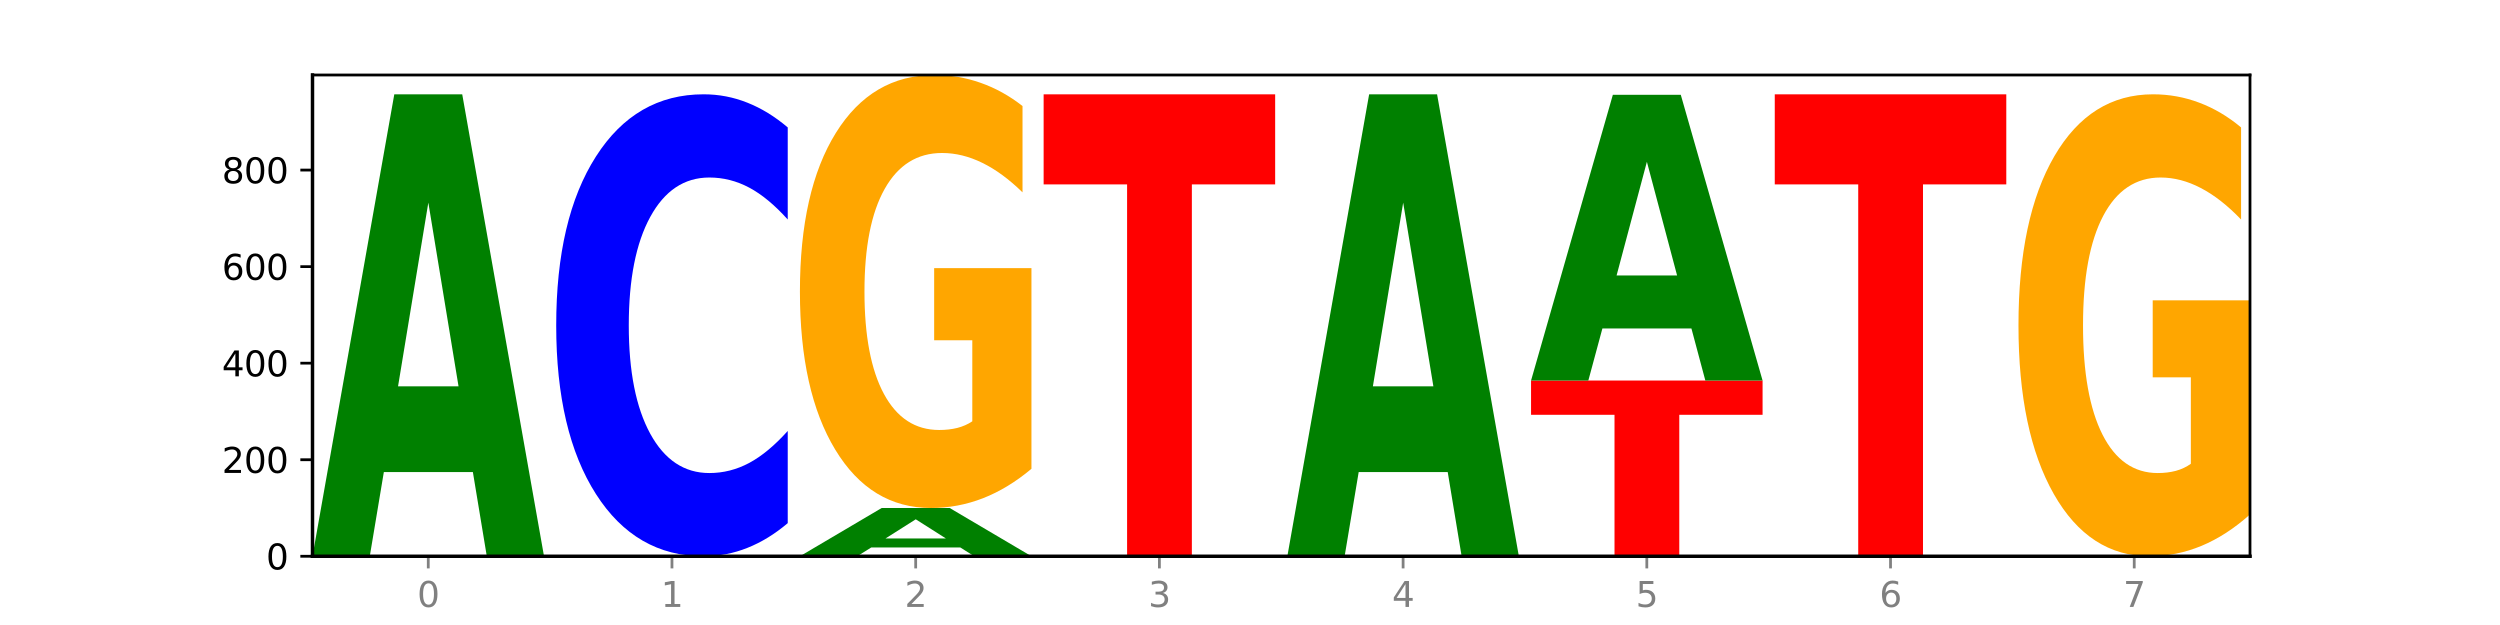 <?xml version="1.0" encoding="utf-8" standalone="no"?>
<!DOCTYPE svg PUBLIC "-//W3C//DTD SVG 1.1//EN"
  "http://www.w3.org/Graphics/SVG/1.1/DTD/svg11.dtd">
<svg xmlns:xlink="http://www.w3.org/1999/xlink" width="720pt" height="180pt" viewBox="0 0 720 180" xmlns="http://www.w3.org/2000/svg" version="1.1">
 <defs>
  <style type="text/css">*{stroke-linejoin: round; stroke-linecap: butt}</style>
 </defs>
 <g id="figure_1">
  <g id="patch_1">
   <path d="M 0 180 
L 720 180 
L 720 0 
L 0 0 
z
" style="fill: #ffffff"/>
  </g>
  <g id="axes_1">
   <g id="patch_2">
    <path d="M 90 160.2 
L 648 160.2 
L 648 21.6 
L 90 21.6 
z
" style="fill: #ffffff"/>
   </g>
   <g id="line2d_1">
    <path d="M 90 160.2 
L 648 160.2 
" clip-path="url(#p6379e35568)" style="fill: none; stroke: #000000; stroke-width: 0.5; stroke-linecap: square"/>
   </g>
   <g id="patch_3">
    <path d="M 136.189 135.964 
L 110.545 135.964 
L 106.496 160.2 
L 90 160.2 
L 113.558 27.161 
L 133.121 27.161 
L 156.679 160.2 
L 140.197 160.2 
L 136.189 135.964 
z
M 114.635 111.273 
L 132.058 111.273 
L 123.36 58.353 
L 114.635 111.273 
z
" clip-path="url(#p6379e35568)" style="fill: #008000"/>
   </g>
   <g id="patch_4">
    <path d="M 226.868 150.664 
Q 221.29 155.391 215.259 157.782 
Q 209.228 160.2 202.659 160.2 
Q 183.07 160.2 171.629 142.282 
Q 160.189 124.364 160.189 93.722 
Q 160.189 62.969 171.629 45.079 
Q 183.07 27.161 202.659 27.161 
Q 209.228 27.161 215.259 29.579 
Q 221.29 31.97 226.868 36.697 
L 226.868 63.217 
Q 221.24 56.951 215.78 54.038 
Q 210.32 51.125 204.289 51.125 
Q 193.47 51.125 187.27 62.475 
Q 181.088 73.797 181.088 93.722 
Q 181.088 113.563 187.27 124.913 
Q 193.47 136.236 204.289 136.236 
Q 210.32 136.236 215.78 133.323 
Q 221.24 130.382 226.868 124.116 
L 226.868 150.664 
z
" clip-path="url(#p6379e35568)" style="fill: #0000ff"/>
   </g>
   <g id="patch_5">
    <path d="M 276.566 157.668 
L 250.922 157.668 
L 246.873 160.2 
L 230.377 160.2 
L 253.935 146.298 
L 273.499 146.298 
L 297.057 160.2 
L 280.574 160.2 
L 276.566 157.668 
z
M 255.012 155.087 
L 272.435 155.087 
L 263.737 149.558 
L 255.012 155.087 
z
" clip-path="url(#p6379e35568)" style="fill: #008000"/>
   </g>
   <g id="patch_6">
    <path d="M 297.057 135.016 
Q 290.332 140.657 283.099 143.491 
Q 275.866 146.298 268.155 146.298 
Q 250.731 146.298 240.554 129.504 
Q 230.377 112.709 230.377 83.988 
Q 230.377 54.932 240.733 38.266 
Q 251.104 21.6 269.142 21.6 
Q 276.09 21.6 282.457 23.867 
Q 288.838 26.108 294.486 30.538 
L 294.486 55.396 
Q 288.658 49.703 282.89 46.895 
Q 277.122 44.062 271.323 44.062 
Q 260.594 44.062 254.781 54.417 
Q 248.967 64.746 248.967 83.988 
Q 248.967 103.049 254.571 113.456 
Q 260.175 123.837 270.487 123.837 
Q 273.296 123.837 275.702 123.244 
Q 278.108 122.626 280.021 121.338 
L 280.021 98.001 
L 269.037 98.001 
L 269.037 77.213 
L 297.057 77.213 
L 297.057 135.016 
z
" clip-path="url(#p6379e35568)" style="fill: #ffa600"/>
   </g>
   <g id="patch_7">
    <path d="M 300.566 27.161 
L 367.245 27.161 
L 367.245 53.107 
L 343.256 53.107 
L 343.256 160.2 
L 324.602 160.2 
L 324.602 53.107 
L 300.566 53.107 
L 300.566 27.161 
z
" clip-path="url(#p6379e35568)" style="fill: #ff0000"/>
   </g>
   <g id="patch_8">
    <path d="M 416.943 135.964 
L 391.3 135.964 
L 387.251 160.2 
L 370.755 160.2 
L 394.313 27.161 
L 413.876 27.161 
L 437.434 160.2 
L 420.952 160.2 
L 416.943 135.964 
z
M 395.39 111.273 
L 412.813 111.273 
L 404.115 58.353 
L 395.39 111.273 
z
" clip-path="url(#p6379e35568)" style="fill: #008000"/>
   </g>
   <g id="patch_9">
    <path d="M 440.943 109.598 
L 507.623 109.598 
L 507.623 119.467 
L 483.634 119.467 
L 483.634 160.2 
L 464.979 160.2 
L 464.979 119.467 
L 440.943 119.467 
L 440.943 109.598 
z
" clip-path="url(#p6379e35568)" style="fill: #ff0000"/>
   </g>
   <g id="patch_10">
    <path d="M 487.132 94.606 
L 461.488 94.606 
L 457.439 109.598 
L 440.943 109.598 
L 464.501 27.3 
L 484.065 27.3 
L 507.623 109.598 
L 491.14 109.598 
L 487.132 94.606 
z
M 465.578 79.331 
L 483.001 79.331 
L 474.303 46.595 
L 465.578 79.331 
z
" clip-path="url(#p6379e35568)" style="fill: #008000"/>
   </g>
   <g id="patch_11">
    <path d="M 511.132 27.161 
L 577.811 27.161 
L 577.811 53.107 
L 553.822 53.107 
L 553.822 160.2 
L 535.168 160.2 
L 535.168 53.107 
L 511.132 53.107 
L 511.132 27.161 
z
" clip-path="url(#p6379e35568)" style="fill: #ff0000"/>
   </g>
   <g id="patch_12">
    <path d="M 648 148.163 
Q 641.275 154.181 634.042 157.204 
Q 626.81 160.2 619.099 160.2 
Q 601.674 160.2 591.497 142.282 
Q 581.321 124.364 581.321 93.722 
Q 581.321 62.722 591.677 44.941 
Q 602.048 27.161 620.085 27.161 
Q 627.034 27.161 633.4 29.579 
Q 639.781 31.97 645.43 36.697 
L 645.43 63.217 
Q 639.602 57.143 633.833 54.148 
Q 628.065 51.125 622.267 51.125 
Q 611.537 51.125 605.724 62.172 
Q 599.911 73.193 599.911 93.722 
Q 599.911 114.058 605.515 125.161 
Q 611.119 136.236 621.43 136.236 
Q 624.239 136.236 626.645 135.604 
Q 629.051 134.944 630.964 133.57 
L 630.964 108.672 
L 619.98 108.672 
L 619.98 86.494 
L 648 86.494 
L 648 148.163 
z
" clip-path="url(#p6379e35568)" style="fill: #ffa600"/>
   </g>
   <g id="matplotlib.axis_1">
    <g id="xtick_1">
     <g id="line2d_2">
      <defs>
       <path id="m742f8f8b31" d="M 0 0 
L 0 3.5 
" style="stroke: #808080; stroke-width: 0.8"/>
      </defs>
      <g>
       <use xlink:href="#m742f8f8b31" x="123.34" y="160.2" style="fill: #808080; stroke: #808080; stroke-width: 0.8"/>
      </g>
     </g>
     <g id="text_1">
      <!-- 0 -->
      <g style="fill: #808080" transform="translate(120.158 174.798) scale(0.1 -0.1)">
       <defs>
        <path id="DejaVuSans-30" d="M 2034 4250 
Q 1547 4250 1301 3770 
Q 1056 3291 1056 2328 
Q 1056 1369 1301 889 
Q 1547 409 2034 409 
Q 2525 409 2770 889 
Q 3016 1369 3016 2328 
Q 3016 3291 2770 3770 
Q 2525 4250 2034 4250 
z
M 2034 4750 
Q 2819 4750 3233 4129 
Q 3647 3509 3647 2328 
Q 3647 1150 3233 529 
Q 2819 -91 2034 -91 
Q 1250 -91 836 529 
Q 422 1150 422 2328 
Q 422 3509 836 4129 
Q 1250 4750 2034 4750 
z
" transform="scale(0.016)"/>
       </defs>
       <use xlink:href="#DejaVuSans-30"/>
      </g>
     </g>
    </g>
    <g id="xtick_2">
     <g id="line2d_3">
      <g>
       <use xlink:href="#m742f8f8b31" x="193.528" y="160.2" style="fill: #808080; stroke: #808080; stroke-width: 0.8"/>
      </g>
     </g>
     <g id="text_2">
      <!-- 1 -->
      <g style="fill: #808080" transform="translate(190.347 174.798) scale(0.1 -0.1)">
       <defs>
        <path id="DejaVuSans-31" d="M 794 531 
L 1825 531 
L 1825 4091 
L 703 3866 
L 703 4441 
L 1819 4666 
L 2450 4666 
L 2450 531 
L 3481 531 
L 3481 0 
L 794 0 
L 794 531 
z
" transform="scale(0.016)"/>
       </defs>
       <use xlink:href="#DejaVuSans-31"/>
      </g>
     </g>
    </g>
    <g id="xtick_3">
     <g id="line2d_4">
      <g>
       <use xlink:href="#m742f8f8b31" x="263.717" y="160.2" style="fill: #808080; stroke: #808080; stroke-width: 0.8"/>
      </g>
     </g>
     <g id="text_3">
      <!-- 2 -->
      <g style="fill: #808080" transform="translate(260.536 174.798) scale(0.1 -0.1)">
       <defs>
        <path id="DejaVuSans-32" d="M 1228 531 
L 3431 531 
L 3431 0 
L 469 0 
L 469 531 
Q 828 903 1448 1529 
Q 2069 2156 2228 2338 
Q 2531 2678 2651 2914 
Q 2772 3150 2772 3378 
Q 2772 3750 2511 3984 
Q 2250 4219 1831 4219 
Q 1534 4219 1204 4116 
Q 875 4013 500 3803 
L 500 4441 
Q 881 4594 1212 4672 
Q 1544 4750 1819 4750 
Q 2544 4750 2975 4387 
Q 3406 4025 3406 3419 
Q 3406 3131 3298 2873 
Q 3191 2616 2906 2266 
Q 2828 2175 2409 1742 
Q 1991 1309 1228 531 
z
" transform="scale(0.016)"/>
       </defs>
       <use xlink:href="#DejaVuSans-32"/>
      </g>
     </g>
    </g>
    <g id="xtick_4">
     <g id="line2d_5">
      <g>
       <use xlink:href="#m742f8f8b31" x="333.906" y="160.2" style="fill: #808080; stroke: #808080; stroke-width: 0.8"/>
      </g>
     </g>
     <g id="text_4">
      <!-- 3 -->
      <g style="fill: #808080" transform="translate(330.724 174.798) scale(0.1 -0.1)">
       <defs>
        <path id="DejaVuSans-33" d="M 2597 2516 
Q 3050 2419 3304 2112 
Q 3559 1806 3559 1356 
Q 3559 666 3084 287 
Q 2609 -91 1734 -91 
Q 1441 -91 1130 -33 
Q 819 25 488 141 
L 488 750 
Q 750 597 1062 519 
Q 1375 441 1716 441 
Q 2309 441 2620 675 
Q 2931 909 2931 1356 
Q 2931 1769 2642 2001 
Q 2353 2234 1838 2234 
L 1294 2234 
L 1294 2753 
L 1863 2753 
Q 2328 2753 2575 2939 
Q 2822 3125 2822 3475 
Q 2822 3834 2567 4026 
Q 2313 4219 1838 4219 
Q 1578 4219 1281 4162 
Q 984 4106 628 3988 
L 628 4550 
Q 988 4650 1302 4700 
Q 1616 4750 1894 4750 
Q 2613 4750 3031 4423 
Q 3450 4097 3450 3541 
Q 3450 3153 3228 2886 
Q 3006 2619 2597 2516 
z
" transform="scale(0.016)"/>
       </defs>
       <use xlink:href="#DejaVuSans-33"/>
      </g>
     </g>
    </g>
    <g id="xtick_5">
     <g id="line2d_6">
      <g>
       <use xlink:href="#m742f8f8b31" x="404.094" y="160.2" style="fill: #808080; stroke: #808080; stroke-width: 0.8"/>
      </g>
     </g>
     <g id="text_5">
      <!-- 4 -->
      <g style="fill: #808080" transform="translate(400.913 174.798) scale(0.1 -0.1)">
       <defs>
        <path id="DejaVuSans-34" d="M 2419 4116 
L 825 1625 
L 2419 1625 
L 2419 4116 
z
M 2253 4666 
L 3047 4666 
L 3047 1625 
L 3713 1625 
L 3713 1100 
L 3047 1100 
L 3047 0 
L 2419 0 
L 2419 1100 
L 313 1100 
L 313 1709 
L 2253 4666 
z
" transform="scale(0.016)"/>
       </defs>
       <use xlink:href="#DejaVuSans-34"/>
      </g>
     </g>
    </g>
    <g id="xtick_6">
     <g id="line2d_7">
      <g>
       <use xlink:href="#m742f8f8b31" x="474.283" y="160.2" style="fill: #808080; stroke: #808080; stroke-width: 0.8"/>
      </g>
     </g>
     <g id="text_6">
      <!-- 5 -->
      <g style="fill: #808080" transform="translate(471.102 174.798) scale(0.1 -0.1)">
       <defs>
        <path id="DejaVuSans-35" d="M 691 4666 
L 3169 4666 
L 3169 4134 
L 1269 4134 
L 1269 2991 
Q 1406 3038 1543 3061 
Q 1681 3084 1819 3084 
Q 2600 3084 3056 2656 
Q 3513 2228 3513 1497 
Q 3513 744 3044 326 
Q 2575 -91 1722 -91 
Q 1428 -91 1123 -41 
Q 819 9 494 109 
L 494 744 
Q 775 591 1075 516 
Q 1375 441 1709 441 
Q 2250 441 2565 725 
Q 2881 1009 2881 1497 
Q 2881 1984 2565 2268 
Q 2250 2553 1709 2553 
Q 1456 2553 1204 2497 
Q 953 2441 691 2322 
L 691 4666 
z
" transform="scale(0.016)"/>
       </defs>
       <use xlink:href="#DejaVuSans-35"/>
      </g>
     </g>
    </g>
    <g id="xtick_7">
     <g id="line2d_8">
      <g>
       <use xlink:href="#m742f8f8b31" x="544.472" y="160.2" style="fill: #808080; stroke: #808080; stroke-width: 0.8"/>
      </g>
     </g>
     <g id="text_7">
      <!-- 6 -->
      <g style="fill: #808080" transform="translate(541.29 174.798) scale(0.1 -0.1)">
       <defs>
        <path id="DejaVuSans-36" d="M 2113 2584 
Q 1688 2584 1439 2293 
Q 1191 2003 1191 1497 
Q 1191 994 1439 701 
Q 1688 409 2113 409 
Q 2538 409 2786 701 
Q 3034 994 3034 1497 
Q 3034 2003 2786 2293 
Q 2538 2584 2113 2584 
z
M 3366 4563 
L 3366 3988 
Q 3128 4100 2886 4159 
Q 2644 4219 2406 4219 
Q 1781 4219 1451 3797 
Q 1122 3375 1075 2522 
Q 1259 2794 1537 2939 
Q 1816 3084 2150 3084 
Q 2853 3084 3261 2657 
Q 3669 2231 3669 1497 
Q 3669 778 3244 343 
Q 2819 -91 2113 -91 
Q 1303 -91 875 529 
Q 447 1150 447 2328 
Q 447 3434 972 4092 
Q 1497 4750 2381 4750 
Q 2619 4750 2861 4703 
Q 3103 4656 3366 4563 
z
" transform="scale(0.016)"/>
       </defs>
       <use xlink:href="#DejaVuSans-36"/>
      </g>
     </g>
    </g>
    <g id="xtick_8">
     <g id="line2d_9">
      <g>
       <use xlink:href="#m742f8f8b31" x="614.66" y="160.2" style="fill: #808080; stroke: #808080; stroke-width: 0.8"/>
      </g>
     </g>
     <g id="text_8">
      <!-- 7 -->
      <g style="fill: #808080" transform="translate(611.479 174.798) scale(0.1 -0.1)">
       <defs>
        <path id="DejaVuSans-37" d="M 525 4666 
L 3525 4666 
L 3525 4397 
L 1831 0 
L 1172 0 
L 2766 4134 
L 525 4134 
L 525 4666 
z
" transform="scale(0.016)"/>
       </defs>
       <use xlink:href="#DejaVuSans-37"/>
      </g>
     </g>
    </g>
   </g>
   <g id="matplotlib.axis_2">
    <g id="ytick_1">
     <g id="line2d_10">
      <defs>
       <path id="mfd2836614b" d="M 0 0 
L -3.5 0 
" style="stroke: #000000; stroke-width: 0.8"/>
      </defs>
      <g>
       <use xlink:href="#mfd2836614b" x="90" y="160.2" style="stroke: #000000; stroke-width: 0.8"/>
      </g>
     </g>
     <g id="text_9">
      <!-- 0 -->
      <g transform="translate(76.638 163.999) scale(0.1 -0.1)">
       <use xlink:href="#DejaVuSans-30"/>
      </g>
     </g>
    </g>
    <g id="ytick_2">
     <g id="line2d_11">
      <g>
       <use xlink:href="#mfd2836614b" x="90" y="132.397" style="stroke: #000000; stroke-width: 0.8"/>
      </g>
     </g>
     <g id="text_10">
      <!-- 200 -->
      <g transform="translate(63.913 136.196) scale(0.1 -0.1)">
       <use xlink:href="#DejaVuSans-32"/>
       <use xlink:href="#DejaVuSans-30" x="63.623"/>
       <use xlink:href="#DejaVuSans-30" x="127.246"/>
      </g>
     </g>
    </g>
    <g id="ytick_3">
     <g id="line2d_12">
      <g>
       <use xlink:href="#mfd2836614b" x="90" y="104.593" style="stroke: #000000; stroke-width: 0.8"/>
      </g>
     </g>
     <g id="text_11">
      <!-- 400 -->
      <g transform="translate(63.913 108.392) scale(0.1 -0.1)">
       <use xlink:href="#DejaVuSans-34"/>
       <use xlink:href="#DejaVuSans-30" x="63.623"/>
       <use xlink:href="#DejaVuSans-30" x="127.246"/>
      </g>
     </g>
    </g>
    <g id="ytick_4">
     <g id="line2d_13">
      <g>
       <use xlink:href="#mfd2836614b" x="90" y="76.79" style="stroke: #000000; stroke-width: 0.8"/>
      </g>
     </g>
     <g id="text_12">
      <!-- 600 -->
      <g transform="translate(63.913 80.589) scale(0.1 -0.1)">
       <use xlink:href="#DejaVuSans-36"/>
       <use xlink:href="#DejaVuSans-30" x="63.623"/>
       <use xlink:href="#DejaVuSans-30" x="127.246"/>
      </g>
     </g>
    </g>
    <g id="ytick_5">
     <g id="line2d_14">
      <g>
       <use xlink:href="#mfd2836614b" x="90" y="48.986" style="stroke: #000000; stroke-width: 0.8"/>
      </g>
     </g>
     <g id="text_13">
      <!-- 800 -->
      <g transform="translate(63.913 52.786) scale(0.1 -0.1)">
       <defs>
        <path id="DejaVuSans-38" d="M 2034 2216 
Q 1584 2216 1326 1975 
Q 1069 1734 1069 1313 
Q 1069 891 1326 650 
Q 1584 409 2034 409 
Q 2484 409 2743 651 
Q 3003 894 3003 1313 
Q 3003 1734 2745 1975 
Q 2488 2216 2034 2216 
z
M 1403 2484 
Q 997 2584 770 2862 
Q 544 3141 544 3541 
Q 544 4100 942 4425 
Q 1341 4750 2034 4750 
Q 2731 4750 3128 4425 
Q 3525 4100 3525 3541 
Q 3525 3141 3298 2862 
Q 3072 2584 2669 2484 
Q 3125 2378 3379 2068 
Q 3634 1759 3634 1313 
Q 3634 634 3220 271 
Q 2806 -91 2034 -91 
Q 1263 -91 848 271 
Q 434 634 434 1313 
Q 434 1759 690 2068 
Q 947 2378 1403 2484 
z
M 1172 3481 
Q 1172 3119 1398 2916 
Q 1625 2713 2034 2713 
Q 2441 2713 2670 2916 
Q 2900 3119 2900 3481 
Q 2900 3844 2670 4047 
Q 2441 4250 2034 4250 
Q 1625 4250 1398 4047 
Q 1172 3844 1172 3481 
z
" transform="scale(0.016)"/>
       </defs>
       <use xlink:href="#DejaVuSans-38"/>
       <use xlink:href="#DejaVuSans-30" x="63.623"/>
       <use xlink:href="#DejaVuSans-30" x="127.246"/>
      </g>
     </g>
    </g>
   </g>
   <g id="patch_13">
    <path d="M 90 160.2 
L 90 21.6 
" style="fill: none; stroke: #000000; stroke-linejoin: miter; stroke-linecap: square"/>
   </g>
   <g id="patch_14">
    <path d="M 648 160.2 
L 648 21.6 
" style="fill: none; stroke: #000000; stroke-width: 0.8; stroke-linejoin: miter; stroke-linecap: square"/>
   </g>
   <g id="patch_15">
    <path d="M 90 160.2 
L 648 160.2 
" style="fill: none; stroke: #000000; stroke-linejoin: miter; stroke-linecap: square"/>
   </g>
   <g id="patch_16">
    <path d="M 90 21.6 
L 648 21.6 
" style="fill: none; stroke: #000000; stroke-width: 0.8; stroke-linejoin: miter; stroke-linecap: square"/>
   </g>
  </g>
 </g>
 <defs>
  <clipPath id="p6379e35568">
   <rect x="90" y="21.6" width="558" height="138.6"/>
  </clipPath>
 </defs>
</svg>
